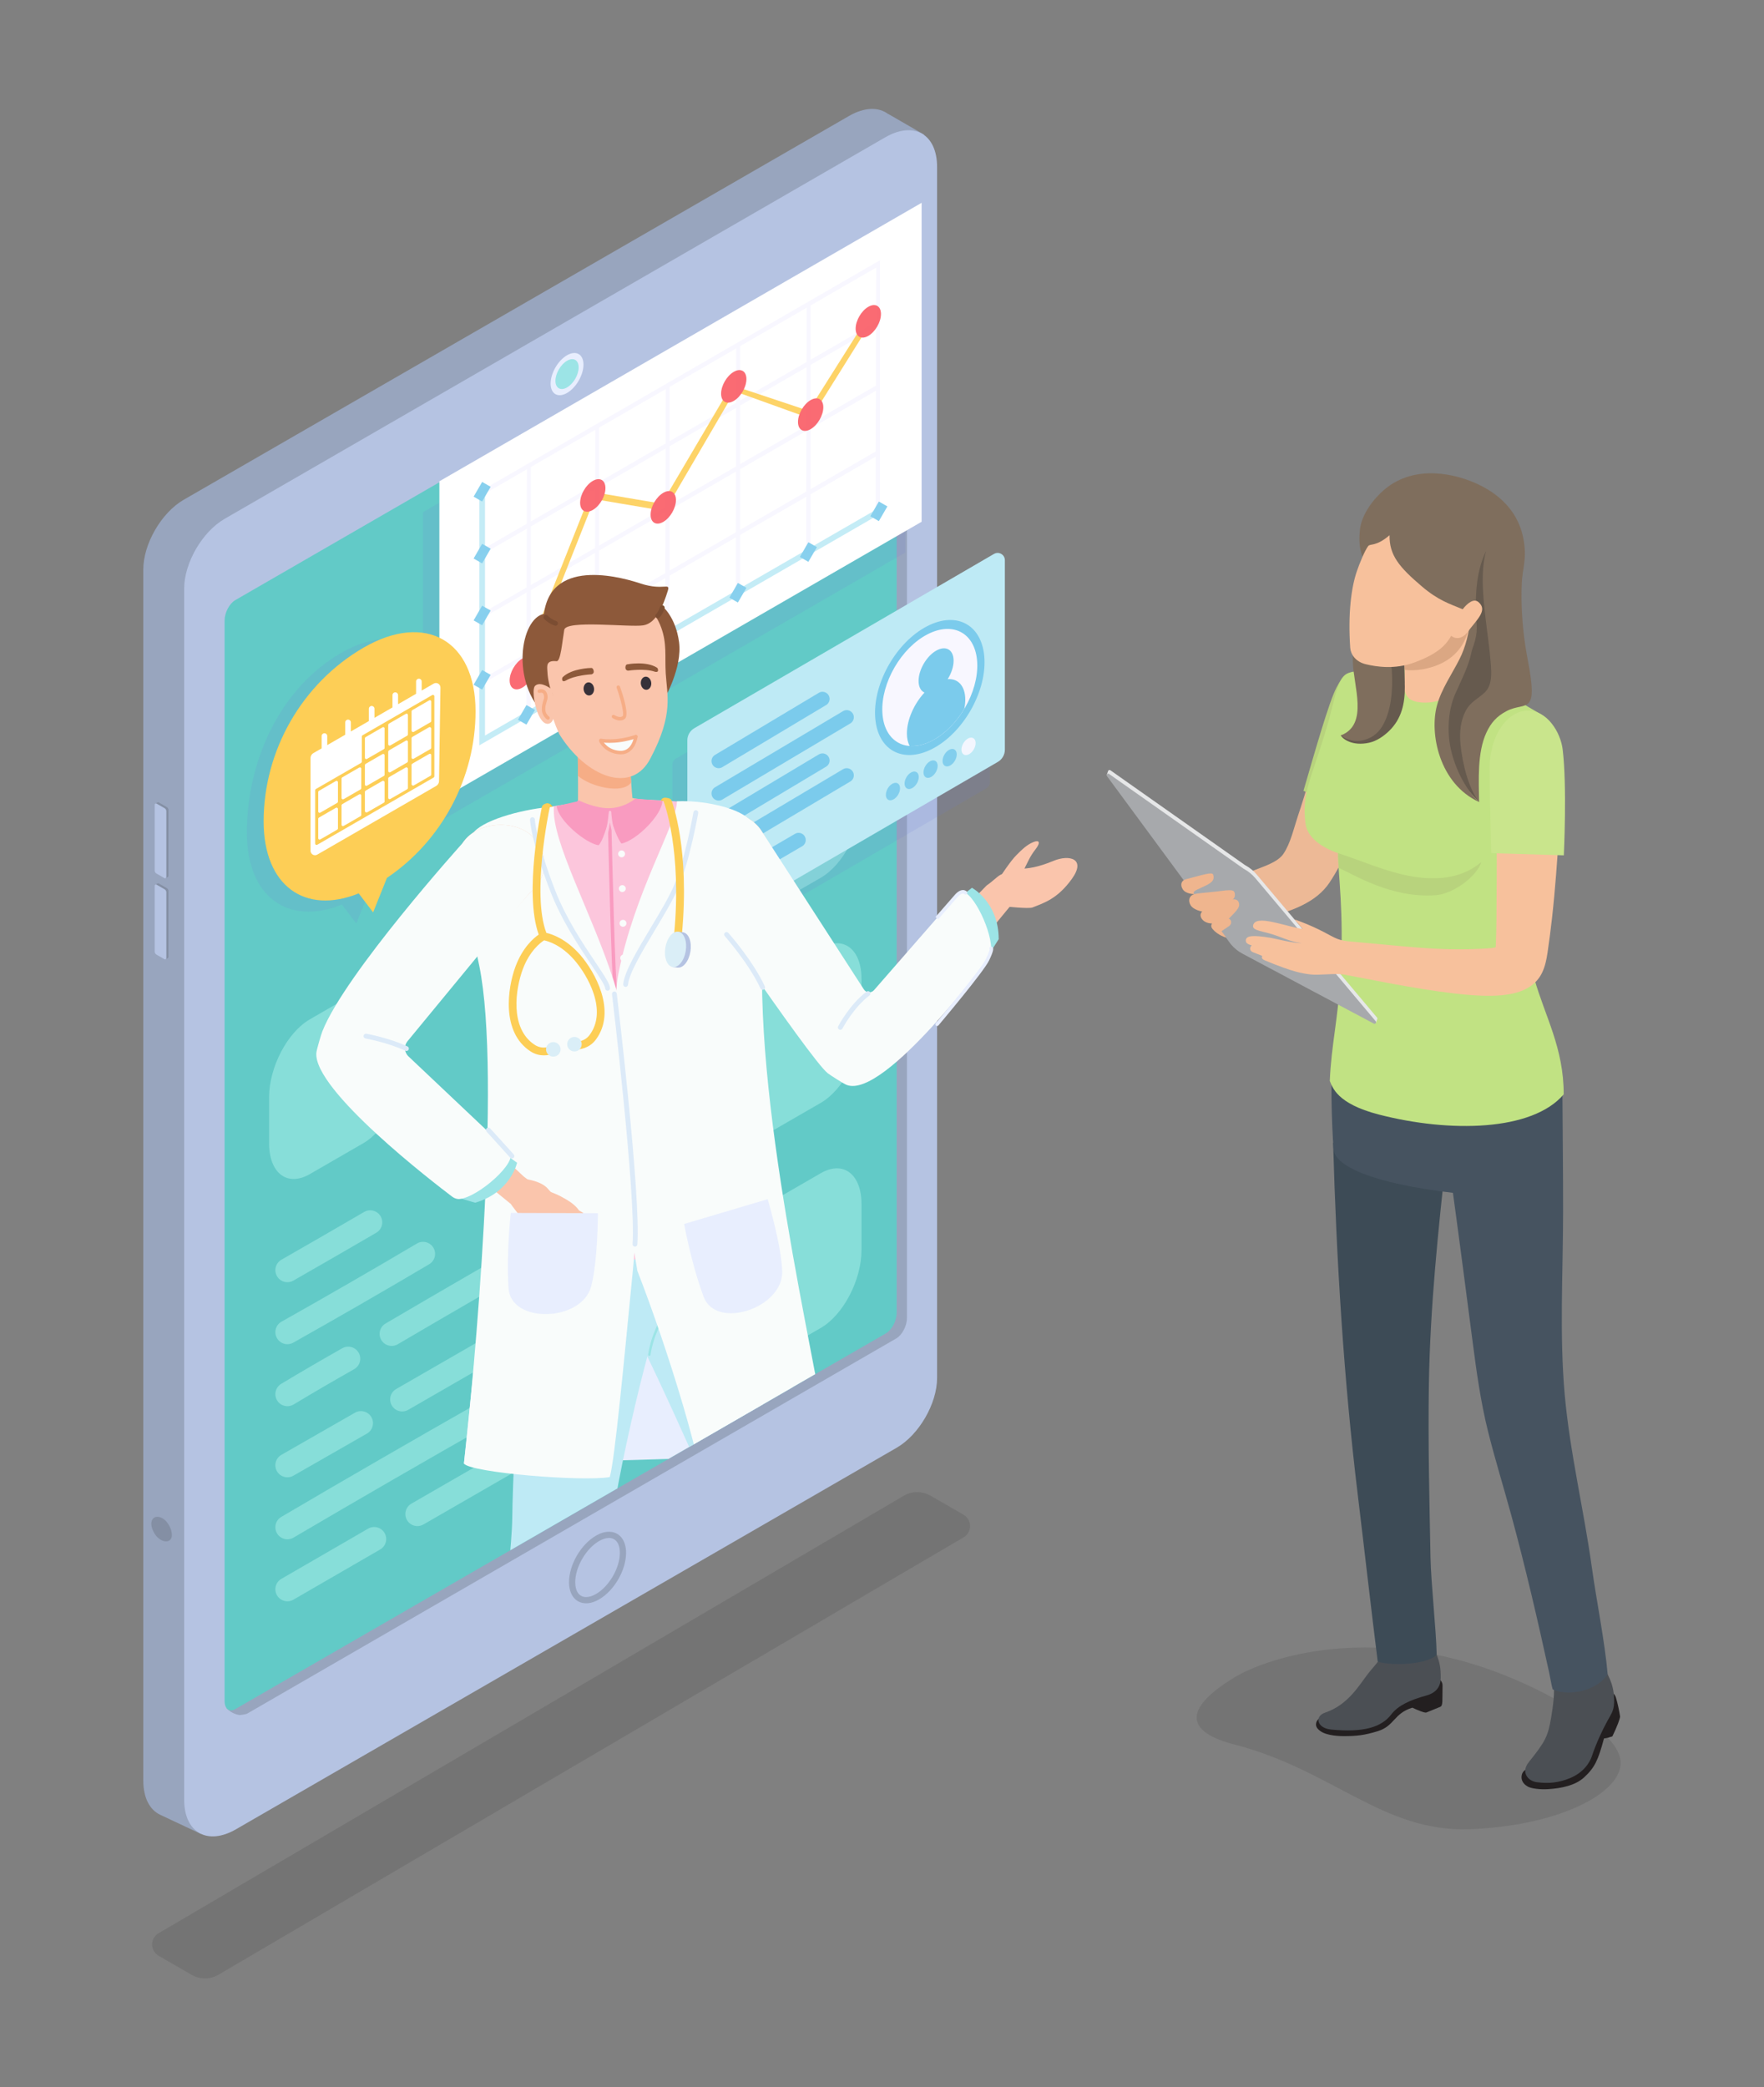 <svg xmlns="http://www.w3.org/2000/svg" xmlns:xlink="http://www.w3.org/1999/xlink" xml:space="preserve" enable-background="new 0 0 619.836 733.263" viewBox="0 0 619.836 733.263" id="online-doctor-consultation">
  <rect x="0" y="0" width="619.836" height="733.263" fill="#808080" stroke="none"/>
  <g>
    <g>
      <g>
        <g>
          <g>
            <g>
              <path fill="#98a5be" d="M312.149,40.05l-0.042,0.023c-3.341-2.533-8.293-2.505-13.822,0.688L64.558,175.557
							c-7.844,4.528-14.205,15.498-14.205,24.501V625.5c0,6.136,2.303,10.324,5.97,12.032l14.303,6.719l-0.02-9.533l230.102-132.85
							c7.844-4.529,14.204-15.499,14.204-24.5l1.591-425.18l8.271-4.85L312.149,40.05z"></path>
              <g>
                <path fill="#b5c3e2" d="M311.049,48.247L78.918,182.269c-7.845,4.529-14.205,15.497-14.205,24.501v425.444
								c0,11.548,8.159,16.2,18.223,10.389l232.133-134.021c7.843-4.53,14.203-15.498,14.203-24.5V58.638
								C329.272,47.089,321.114,42.437,311.049,48.247z"></path>
              </g>
            </g>
            <path fill="#98a5be" d="M313.034,78.463c-0.926,0-3.266,1.548-4.178,2.074L84.328,210.345c-2.871,1.658-3.901,6.853-3.901,10.549
						c0,0-1.332,376.509-0.911,377.357l0.078,1.771c0,0,1.388,1.871,4.461,2.458c0.006,0.001,2.084-0.089,2.918-0.571
						l227.951-131.724c2.076-1.199,3.76-4.415,3.76-7.182V84.891C318.685,82.712,314.756,78.463,313.034,78.463z"></path>
            <g>
              <path fill="#98a5be" d="M205.959,563.22c-3.654,0-6.015-2.909-6.015-7.411c0-6.1,4.164-13.282,9.478-16.349
							c1.578-0.911,3.11-1.374,4.554-1.374c3.653,0,6.014,2.909,6.014,7.411c0,6.099-4.163,13.281-9.477,16.35
							C208.935,562.757,207.403,563.22,205.959,563.22z M213.976,540.27c-1.041,0-2.239,0.373-3.463,1.081
							c-4.624,2.669-8.386,9.155-8.386,14.458c0,3.273,1.432,5.227,3.831,5.227c1.041,0,2.239-0.373,3.463-1.08
							c4.624-2.67,8.385-9.156,8.385-14.459C217.807,542.224,216.375,540.27,213.976,540.27z"></path>
            </g>
            <g>
              <path fill="#e8eefe" d="M205.02,128.085c0,3.659-2.584,8.115-5.772,9.956c-3.189,1.841-5.772,0.367-5.772-3.291
							c0-3.658,2.583-8.115,5.772-9.955C202.436,122.955,205.02,124.428,205.02,128.085z"></path>
              <path fill="#9ce4e6" d="M203.33,129.062c0,2.588-1.828,5.739-4.081,7.04c-2.254,1.302-4.081,0.261-4.081-2.327
							c0-2.586,1.827-5.738,4.081-7.04C201.502,125.434,203.33,126.475,203.33,129.062z"></path>
            </g>
            <path fill="#62cac7" d="M311.309,78.819L82.676,210.82c-2.075,1.198-3.759,4.414-3.759,7.181v220.105v159.44
						c0,2.767,1.684,4.039,3.759,2.841l228.633-132.001c2.076-1.199,3.76-4.415,3.76-7.182V81.661
						C315.069,78.893,313.385,77.619,311.309,78.819z"></path>
          </g>
          <path fill="#848fa4" d="M58.603,534.666l-0.045-0.055c-2.264-2.599-5.224-2.264-5.377,0.459c-0.083,1.466,0.682,3.221,1.792,4.596
					l0.046,0.056c2.386,2.559,5.374,2.216,5.377-0.459C60.398,537.794,59.712,536.042,58.603,534.666z"></path>
          <g>
            <g>
              <path fill="#848fa4" d="M58.604,283.504l-2.831-1.635c-0.16-0.092-0.334-0.066-0.467,0.026l-0.632,0.365l0.234,23.217
							c0,0.43,0.229,0.828,0.602,1.043l2.831,1.633c0.073,0.043-0.206,0.354-0.131,0.353l0.774-0.442
							c0-0.001,0.002-0.002,0.002-0.002L59,308.056v-0.004c0.12-0.075,0.206-0.205,0.206-0.367v-23.138
							C59.206,284.117,58.976,283.719,58.604,283.504z"></path>
              <path fill="#b5c3e2" d="M57.797,308.492l-2.831-1.633c-0.373-0.216-0.602-0.613-0.602-1.044v-23.137
							c0-0.339,0.365-0.549,0.658-0.381l2.83,1.633c0.373,0.216,0.603,0.614,0.603,1.044v23.137
							C58.455,308.451,58.09,308.661,57.797,308.492z"></path>
            </g>
            <g>
              <path fill="#848fa4" d="M58.604,311.981l-2.831-1.633c-0.16-0.094-0.334-0.066-0.467,0.026l-0.632,0.364l0.234,23.217
							c0,0.43,0.229,0.828,0.602,1.043l2.831,1.634c0.073,0.042-0.206,0.353-0.131,0.352l0.774-0.442
							c0-0.001,0.002-0.002,0.004-0.003L59,336.534v-0.003c0.12-0.076,0.206-0.205,0.206-0.368v-23.138
							C59.206,312.594,58.976,312.197,58.604,311.981z"></path>
              <path fill="#b5c3e2" d="M57.797,336.969l-2.831-1.633c-0.373-0.216-0.602-0.613-0.602-1.043v-23.138
							c0-0.338,0.365-0.549,0.658-0.38l2.83,1.633c0.373,0.215,0.603,0.614,0.603,1.044v23.138
							C58.455,336.928,58.09,337.14,57.797,336.969z"></path>
            </g>
          </g>
        </g>
        <path d="M67.339,693.742l-11.557-6.673c-3.089-1.783-3.109-6.207-0.036-7.961l261.938-153.725
				c2.867-1.639,6.409-1.622,9.293,0.042l11.557,6.672c3.088,1.783,3.111,6.208,0.036,7.963L76.633,693.784
				C73.764,695.422,70.221,695.406,67.339,693.742z" opacity=".09"></path>
        <g>
          <path fill="#87ded9" d="m288.387 466.508-18.722 10.81c-7.913 4.568-14.327-.281-14.327-10.831v-16.158c0-10.55 6.414-22.806 14.327-27.374l18.722-10.809c7.913-4.569 14.327.28 14.327 10.83v16.159C302.714 449.684 296.299 461.94 288.387 466.508zM288.387 387.433l-18.722 10.81c-7.913 4.568-14.327-.281-14.327-10.831v-16.158c0-10.55 6.414-22.806 14.327-27.374l18.722-10.809c7.913-4.569 14.327.28 14.327 10.83v16.159C302.714 370.609 296.299 382.865 288.387 387.433zM288.387 308.357l-18.722 10.81c-7.913 4.568-14.327-.281-14.327-10.831v-16.158c0-10.55 6.414-22.806 14.327-27.374l18.722-10.809c7.913-4.569 14.327.28 14.327 10.83v16.159C302.714 291.534 296.299 303.789 288.387 308.357zM127.604 401.633l-18.722 10.809c-7.913 4.568-14.326-.281-14.326-10.83v-16.158c0-10.55 6.413-22.806 14.326-27.374l18.722-10.81c7.913-4.568 14.327.281 14.327 10.831v16.16C141.931 384.809 135.517 397.065 127.604 401.633z"></path>
        </g>
        <g>
          <g>
            <g>
              <path fill="#87ded9" d="M100.988,540.74c-1.45,0-2.861-0.745-3.647-2.086c-1.183-2.012-0.511-4.602,1.502-5.784
							c23.056-13.55,46.1-26.864,70.45-40.7c2.032-1.156,4.61-0.441,5.762,1.586c1.154,2.03,0.444,4.61-1.586,5.762
							c-24.314,13.816-47.324,27.109-70.344,40.638C102.452,540.552,101.715,540.74,100.988,540.74z"></path>
            </g>
            <g>
              <path fill="#87ded9" d="M185.546,491.898c-1.445,0-2.853-0.742-3.642-2.076c-1.188-2.009-0.522-4.601,1.487-5.788
							c15.851-9.371,31.918-18.641,47.756-27.549c2.035-1.147,4.612-0.424,5.754,1.61c1.145,2.035,0.424,4.612-1.61,5.755
							c-15.786,8.88-31.8,18.119-47.599,27.459C187.017,491.709,186.277,491.898,185.546,491.898z"></path>
            </g>
            <g>
              <path fill="#87ded9" d="M100.988,562.52c-1.459,0-2.878-0.755-3.661-2.109c-1.17-2.02-0.481-4.605,1.539-5.774
							c10.166-5.888,20.331-11.77,30.497-17.644c2.024-1.17,4.606-0.474,5.773,1.544c1.168,2.021,0.477,4.605-1.544,5.773
							c-10.163,5.874-20.327,11.754-30.49,17.64C102.435,562.336,101.707,562.52,100.988,562.52z"></path>
            </g>
            <g>
              <path fill="#87ded9" d="M146.669,536.104c-1.46,0-2.882-0.757-3.664-2.113c-1.167-2.022-0.474-4.606,1.546-5.773
							c14.736-8.508,29.47-17.002,44.205-25.483c2.023-1.164,4.606-0.468,5.771,1.555c1.164,2.022,0.468,4.606-1.555,5.771
							c-14.731,8.479-29.463,16.971-44.195,25.477C148.112,535.921,147.386,536.104,146.669,536.104z"></path>
            </g>
            <g>
              <path fill="#87ded9" d="M204.117,502.974c-1.455,0-2.871-0.752-3.657-2.099c-1.174-2.017-0.492-4.604,1.525-5.779
							c9.602-5.594,19.404-11.251,29.135-16.817c2.025-1.161,4.607-0.456,5.766,1.571c1.159,2.025,0.456,4.607-1.571,5.766
							c-9.71,5.554-19.494,11.201-29.076,16.784C205.571,502.789,204.839,502.974,204.117,502.974z"></path>
            </g>
            <g>
              <path fill="#87ded9" d="M100.988,518.96c-1.468,0-2.895-0.766-3.675-2.132c-1.157-2.027-0.451-4.608,1.576-5.765
							c8.614-4.915,17.228-9.846,25.841-14.794c2.027-1.162,4.608-0.461,5.77,1.561c1.162,2.024,0.463,4.607-1.561,5.77
							c-8.62,4.95-17.241,9.885-25.861,14.805C102.418,518.781,101.698,518.96,100.988,518.96z"></path>
            </g>
            <g>
              <path fill="#87ded9" d="M141.322,495.833c-1.464,0-2.887-0.762-3.668-2.122c-1.163-2.023-0.465-4.606,1.56-5.768
							c16.129-9.265,35.304-20.315,55.228-32.025c2.016-1.183,4.603-0.511,5.785,1.501c1.183,2.013,0.511,4.603-1.501,5.785
							c-19.957,11.73-39.155,22.792-55.302,32.066C142.76,495.653,142.036,495.833,141.322,495.833z"></path>
            </g>
            <g>
              <path fill="#87ded9" d="M211.844,455.074c-1.475,0-2.907-0.773-3.684-2.147c-1.148-2.033-0.432-4.611,1.6-5.759
							c7.138-4.032,14.298-8.205,21.281-12.402c2.001-1.203,4.598-0.554,5.799,1.445c1.202,2.001,0.555,4.598-1.445,5.799
							c-7.049,4.236-14.274,8.448-21.477,12.517C213.261,454.898,212.547,455.074,211.844,455.074z"></path>
            </g>
          </g>
          <g>
            <g>
              <path fill="#87ded9" d="M100.988,472.203c-1.478,0-2.911-0.775-3.687-2.154c-1.145-2.034-0.424-4.612,1.61-5.755
							c15.786-8.881,31.8-18.12,47.599-27.459c2.011-1.189,4.602-0.521,5.788,1.487c1.188,2.01,0.522,4.601-1.487,5.788
							c-15.851,9.371-31.918,18.64-47.755,27.549C102.401,472.028,101.689,472.203,100.988,472.203z"></path>
            </g>
            <g>
              <path fill="#87ded9" d="M202.729,391.72c-1.461,0-2.88-0.757-3.663-2.112c-1.168-2.021-0.477-4.605,1.544-5.773
							c10.163-5.874,20.327-11.754,30.49-17.64c2.018-1.17,4.606-0.482,5.774,1.539c1.17,2.02,0.481,4.605-1.539,5.774
							c-10.166,5.888-20.331,11.77-30.497,17.645C204.173,391.538,203.446,391.72,202.729,391.72z"></path>
            </g>
            <g>
              <path fill="#87ded9" d="M100.988,450.424c-1.467,0-2.893-0.764-3.673-2.128c-1.159-2.026-0.456-4.609,1.57-5.768
							c9.771-5.589,19.554-11.236,29.077-16.784c2.016-1.176,4.604-0.492,5.78,1.524c1.174,2.018,0.492,4.604-1.525,5.78
							c-9.543,5.558-19.345,11.217-29.134,16.817C102.42,450.244,101.699,450.424,100.988,450.424z"></path>
            </g>
            <g>
              <path fill="#87ded9" d="M207.372,432.436c-1.465,0-2.888-0.762-3.67-2.122c-1.162-2.024-0.463-4.607,1.561-5.77
							c8.62-4.949,17.24-9.884,25.861-14.805c2.026-1.156,4.607-0.453,5.765,1.576c1.157,2.026,0.451,4.607-1.576,5.765
							c-8.614,4.917-17.228,9.848-25.841,14.794C208.808,432.255,208.085,432.436,207.372,432.436z"></path>
            </g>
            <g>
              <path fill="#87ded9" d="M137.623,472.81c-1.449,0-2.861-0.745-3.648-2.085c-1.183-2.013-0.511-4.603,1.501-5.785
							c19.902-11.697,39.124-22.775,55.301-32.068c2.025-1.166,4.607-0.464,5.77,1.559c1.163,2.024,0.464,4.607-1.559,5.77
							c-16.161,9.283-35.359,20.348-55.229,32.026C139.087,472.622,138.351,472.81,137.623,472.81z"></path>
            </g>
            <g>
              <path fill="#87ded9" d="M100.988,493.983c-1.435,0-2.834-0.731-3.627-2.049c-1.202-2.001-0.555-4.597,1.445-5.799
							c7.049-4.236,14.274-8.447,21.477-12.516c2.035-1.149,4.611-0.431,5.759,1.6c1.148,2.033,0.432,4.611-1.6,5.759
							c-7.138,4.032-14.298,8.205-21.281,12.402C102.479,493.788,101.729,493.983,100.988,493.983z"></path>
            </g>
          </g>
        </g>
        <g>
          <polygon fill="#7079d4" points="148.658 179.893 148.658 291.941 318.116 194.104 318.116 82.056" opacity=".14"></polygon>
          <g>
            <polygon fill="#fff" points="323.844 183.289 154.384 281.126 154.384 169.078 323.844 71.241"></polygon>
          </g>
          <path fill="#f8f7ff" d="M307.87,92.198L307.87,92.198l-139.449,80.573v1.741l16.748-9.669l-0.041,19.138l-16.707,9.653v1.741
					l16.702-9.643l-0.045,20.628l-16.657,9.625v1.741l16.654-9.615l-0.046,21.373l-16.608,9.596v1.742l16.603-9.587l-0.043,19.813
					l1.521-0.878v-19.788l22.528-13.007l-0.044,20.03l1.521-0.878v-20.004l23.29-13.446l-0.044,20.511l1.521-0.878v-20.485
					l23.288-13.445l-0.043,19.569l1.521-0.878v-19.544l23.289-13.446l-0.044,20.284l1.522-0.878v-20.26l22.921-13.233l-0.046,21.916
					l1.521-0.878v-21.89v-1.803v-21.292v-1.803v-20.549v-1.803v-19.06v-1.803L307.87,92.198z M233.899,155.802l-23.391,13.515
					v-19.103l23.432-13.528L233.899,155.802z M235.275,135.915l23.432-13.528l-0.042,19.106l-23.39,13.515V135.915z
					 M233.895,157.574l-0.045,20.606l-23.343,13.487v-20.592L233.895,157.574z M235.275,156.777l23.387-13.502l-0.045,20.596
					l-23.342,13.487V156.777z M260.04,142.479l23.387-13.502l-0.044,20.585l-23.343,13.487V142.479z M260.04,140.697v-19.082
					l23.432-13.528l-0.042,19.095L260.04,140.697z M186.503,164.073l22.672-13.089l-0.042,19.127l-22.63,13.076V164.073z
					 M186.503,184.936l22.627-13.064l-0.045,20.618l-22.582,13.048V184.936z M186.503,228.633v-21.345l22.579-13.035l-0.046,21.362
					L186.503,228.633z M210.508,214.762v-21.335l23.339-13.475l-0.045,21.351L210.508,214.762z M235.275,200.453v-21.324
					l23.337-13.474l-0.046,21.341L235.275,200.453z M260.04,186.143V164.83l23.338-13.474l-0.046,21.329L260.04,186.143z
					 M307.732,158.588l-22.924,13.246v-21.302l22.97-13.262L307.732,158.588z M307.78,135.465l-22.973,13.274V128.18l23.016-13.289
					L307.78,135.465z M307.827,113.087l-23.02,13.301v-19.07l23.06-13.313L307.827,113.087z"></path>
          <g opacity=".9">
            <g>
              <g>
                <polygon fill="#fdce56" points="184.455 236.822 182.604 236.087 207.737 172.751 232.525 176.945 257.071 135.281 284.121 144.297 304.385 112.195 305.827 113.569 284.869 147.076 258.17 137.473 233.598 179.514 208.855 175.338"></polygon>
              </g>
              <g>
                <path fill="#f95b64" d="M262.278,133.162c0,2.82-1.992,6.256-4.45,7.675c-2.458,1.419-4.45,0.283-4.45-2.537
								c0-2.82,1.992-6.256,4.45-7.675C260.286,129.206,262.278,130.342,262.278,133.162z"></path>
              </g>
              <g>
                <path fill="#f95b64" d="M289.298,143.083c0,2.82-1.992,6.256-4.45,7.675c-2.457,1.419-4.449,0.283-4.449-2.537
								c0-2.82,1.992-6.256,4.449-7.675C287.306,139.128,289.298,140.264,289.298,143.083z"></path>
              </g>
              <g>
                <path fill="#f95b64" d="M309.556,110.313c0,2.82-1.992,6.256-4.45,7.675c-2.458,1.419-4.45,0.283-4.45-2.537
								c0-2.82,1.992-6.256,4.45-7.675C307.564,106.358,309.556,107.493,309.556,110.313z"></path>
              </g>
              <g>
                <path fill="#f95b64" d="M187.98,233.885c0,2.82-1.992,6.257-4.45,7.676c-2.458,1.419-4.45,0.283-4.45-2.537
								c0-2.82,1.992-6.256,4.45-7.676C185.987,229.929,187.98,231.065,187.98,233.885z"></path>
              </g>
              <g>
                <path fill="#f95b64" d="M212.745,171.475c0,2.82-1.992,6.256-4.45,7.675c-2.457,1.419-4.449,0.283-4.449-2.537
								c0-2.82,1.992-6.256,4.449-7.675C210.753,167.52,212.745,168.656,212.745,171.475z"></path>
              </g>
              <g>
                <path fill="#f95b64" d="M237.512,175.66c0,2.82-1.993,6.256-4.45,7.675c-2.458,1.419-4.45,0.283-4.45-2.537
								c0-2.82,1.992-6.257,4.45-7.675C235.519,171.704,237.512,172.84,237.512,175.66z"></path>
              </g>
            </g>
            <g>
              <g>
                <polygon fill="#beeaf5" points="168.421 261.831 168.421 172.486 170.413 172.486 170.413 258.38 308.314 178.762 309.31 180.488"></polygon>
              </g>
              <g>
                <polygon fill="#7bcbec" points="169.416 197.916 166.418 196.206 169.416 191.036 172.413 192.745"></polygon>
              </g>
              <g>
                <polygon fill="#7bcbec" points="169.416 219.65 166.418 217.941 169.416 212.77 172.413 214.479"></polygon>
              </g>
              <g>
                <polygon fill="#7bcbec" points="169.417 242.245 166.419 240.535 169.417 235.365 172.414 237.074"></polygon>
              </g>
              <g>
                <polygon fill="#7bcbec" points="184.981 254.559 181.984 252.85 184.981 247.679 187.98 249.388"></polygon>
              </g>
              <g>
                <polygon fill="#7bcbec" points="209.748 240.26 206.75 238.551 209.748 233.38 212.745 235.089"></polygon>
              </g>
              <g>
                <polygon fill="#7bcbec" points="234.514 225.961 231.516 224.252 234.514 219.081 237.512 220.791"></polygon>
              </g>
              <g>
                <polygon fill="#7bcbec" points="259.28 211.663 256.283 209.953 259.28 204.783 262.278 206.492"></polygon>
              </g>
              <g>
                <polygon fill="#7bcbec" points="284.047 197.364 281.048 195.655 284.047 190.484 287.044 192.193"></polygon>
              </g>
              <g>
                <polygon fill="#7bcbec" points="308.812 183.065 305.814 181.356 308.812 176.185 311.811 177.895"></polygon>
              </g>
              <g>
                <polygon fill="#7bcbec" points="169.416 176.181 166.418 174.473 169.416 169.302 172.413 171.011"></polygon>
              </g>
            </g>
          </g>
        </g>
        <g>
          <g>
            <path fill="#7079d4" d="M119.878,229.36c21.696-12.526,41.329-0.454,41.329,24.443c0,23.304-11.827,45.501-31.132,58.52h0.003
						l-0.019,0.024l-4.84,12.087l-5.076-6.666c-18.903,7.654-33.398-2.69-33.398-25.29
						C86.745,267.581,98.182,241.886,119.878,229.36z" opacity=".14"></path>
            <path fill="#fdce56" d="M127.817,227.476c21.695-12.526,39.284-2.499,39.284,22.397c0,23.304-11.827,45.501-31.133,58.52h0.003
						l-0.019,0.024l-4.84,12.087l-5.077-6.666c-18.903,7.654-33.398-2.691-33.398-25.29
						C92.638,263.652,106.121,240.002,127.817,227.476z"></path>
          </g>
          <g>
            <path fill="#fff" d="m134.324 274.367-5.835 3.37c-.168.098-.272.277-.272.471v6.684c0 .419.453.681.816.471l5.835-3.37c.169-.097.272-.277.272-.471v-6.685C135.141 274.419 134.687 274.158 134.324 274.367zM134.428 264.901l-5.94 3.429c-.168.097-.272.277-.272.471v6.805c0 .366.395.594.711.411l5.94-3.431c.169-.097.272-.277.272-.471v-6.805C135.141 264.947 134.745 264.719 134.428 264.901zM126.233 269.632l-5.942 3.431c-.169.097-.273.276-.273.471v6.805c0 .365.395.594.712.411l5.942-3.43c.169-.097.273-.277.273-.471v-6.806C126.946 269.678 126.549 269.449 126.233 269.632zM118.035 283.772l-5.941 3.431c-.169.097-.273.277-.273.471v6.806c0 .365.395.594.712.411l5.942-3.431c.168-.097.272-.277.272-.472v-6.804C118.747 283.818 118.352 283.59 118.035 283.772zM134.428 255.493l-5.94 3.43c-.168.097-.272.277-.272.471v6.806c0 .365.395.593.711.411l5.94-3.43c.169-.097.272-.276.272-.471v-6.806C135.141 255.539 134.745 255.31 134.428 255.493zM126.233 279.039l-5.942 3.431c-.169.097-.273.276-.273.47v6.805c0 .365.395.593.712.411l5.942-3.431c.169-.098.273-.277.273-.471v-6.805C126.946 279.085 126.549 278.856 126.233 279.039zM118.035 274.365l-5.942 3.431c-.168.097-.272.277-.272.471v6.806c0 .365.395.593.712.41l5.942-3.43c.169-.098.272-.277.272-.471v-6.806C118.747 274.411 118.352 274.183 118.035 274.365z"></path>
            <path fill="#fff" d="M152.392,240.149l-4.218,2.436v-3.18c0-0.545-0.442-0.987-0.988-0.987c-0.544,0-0.986,0.442-0.986,0.987
						v4.32l-6.322,3.65v-3.181c0-0.545-0.443-0.987-0.988-0.987c-0.546,0-0.987,0.442-0.987,0.987v4.321l-6.321,3.649v-3.181
						c0-0.545-0.441-0.987-0.987-0.987c-0.546,0-0.987,0.442-0.987,0.987v4.32l-6.322,3.65v-3.18c0-0.546-0.442-0.988-0.988-0.988
						c-0.545,0-0.986,0.442-0.986,0.988v4.32l-6.322,3.65v-3.18c0-0.546-0.441-0.988-0.987-0.988c-0.545,0-0.986,0.442-0.986,0.988
						v4.32l-2.909,1.679c-0.618,0.357-0.998,1.016-0.998,1.728v32.551c0,1.219,1.32,1.982,2.375,1.371l41.784-24.123
						c0.61-0.352,0.99-1.001,0.998-1.706l0.503-32.845C154.781,240.313,153.455,239.536,152.392,240.149z M152.627,253.139v1.046
						v18.481c0,0.204-0.109,0.394-0.286,0.496l-40.861,23.591c-0.333,0.193-0.75-0.048-0.75-0.433v-18.663
						c0-0.204,0.11-0.394,0.287-0.496l15.823-9.136c0.178-0.102,0.287-0.291,0.287-0.496v-8.745c0-0.205,0.109-0.394,0.286-0.496
						l17.015-9.824l7.449-4.301c0.334-0.192,0.75,0.048,0.75,0.433V253.139z"></path>
            <path fill="#fff" d="m150.72 255.496-3.731 2.154-2.106 1.217c-.168.097-.272.277-.272.471v6.805c0 .365.396.594.712.411l5.941-3.43c.169-.097.272-.277.272-.471v-6.684C151.536 255.549 151.083 255.286 150.72 255.496zM142.523 269.636l-3.426 1.977-2.413 1.393c-.169.097-.272.276-.272.471v6.806c0 .366.395.594.711.411l5.943-3.431c.168-.098.272-.277.272-.471v-6.684C143.339 269.689 142.886 269.426 142.523 269.636zM150.825 246.025l-5.942 3.431c-.168.097-.272.276-.272.471v6.686c0 .418.454.68.817.471l5.837-3.371c.169-.097.272-.276.272-.471v-6.805C151.536 246.071 151.141 245.843 150.825 246.025zM150.825 264.84l-5.942 3.43c-.168.097-.272.277-.272.472v6.684c0 .42.454.681.817.472l5.837-3.371c.169-.096.272-.276.272-.471v-6.804C151.536 264.886 151.141 264.657 150.825 264.84zM142.628 250.76l-5.943 3.431c-.169.097-.272.277-.272.471v6.806c0 .365.394.593.711.411l3.446-1.99 2.497-1.441c.168-.097.272-.277.272-.471v-6.807C143.339 250.805 142.944 250.577 142.628 250.76zM142.628 260.167l-5.942 3.431c-.169.097-.272.277-.272.471v6.804c0 .365.395.594.711.411l5.943-3.43c.168-.097.272-.277.272-.471v-6.806C143.339 260.212 142.944 259.984 142.628 260.167z"></path>
          </g>
        </g>
        <g>
          <path fill="#7079d4" d="M344.015,204.568l-106.488,61.908c-0.789,0.453-1.276,1.293-1.276,2.203v67.982
					c0,1.953,2.111,3.175,3.805,2.202l106.487-61.907c0.79-0.452,1.277-1.293,1.277-2.203v-67.982
					C347.82,204.819,345.708,203.596,344.015,204.568z" opacity=".14"></path>
          <g>
            <path fill="#beeaf5" d="M350.595,267.666l-105.271,61.21c-1.694,0.972-3.805-0.25-3.805-2.203v-66.578
						c0-1.777,0.951-3.42,2.494-4.305l105.271-61.211c1.693-0.972,3.805,0.251,3.805,2.204v66.578
						C353.09,265.139,352.137,266.781,350.595,267.666z"></path>
            <g>
              <path fill="#7bcbec" d="M250.016 288.993 250.016 288.993c0 1.945 2.12 3.147 3.79 2.149l36.483-21.823c.756-.452 1.219-1.268 1.219-2.149l0 0c0-1.945-2.12-3.147-3.788-2.15l-36.484 21.824C250.478 287.297 250.016 288.113 250.016 288.993zM250.016 267.35 250.016 267.35c0 1.945 2.12 3.147 3.79 2.148l36.483-21.823c.756-.452 1.219-1.268 1.219-2.148l0 0c0-1.945-2.12-3.147-3.788-2.148l-36.484 21.823C250.478 265.654 250.016 266.47 250.016 267.35zM250.016 299.119v.01c0 1.941 2.114 3.145 3.783 2.152l44.994-26.755c.759-.451 1.225-1.268 1.225-2.152v-.009c0-1.942-2.116-3.145-3.784-2.152l-44.993 26.754C250.481 297.419 250.016 298.237 250.016 299.119zM250.016 278.72v.009c0 1.943 2.114 3.145 3.783 2.153l44.994-26.755c.759-.451 1.225-1.268 1.225-2.152v-.009c0-1.943-2.116-3.145-3.784-2.152l-44.993 26.754C250.481 277.019 250.016 277.837 250.016 278.72zM266.914 301.61v.037c0 1.933 2.096 3.137 3.764 2.163l11.198-6.532c.769-.448 1.242-1.271 1.242-2.163v-.037c0-1.933-2.096-3.136-3.765-2.163l-11.198 6.532C267.386 299.897 266.914 300.72 266.914 301.61z"></path>
            </g>
            <g>
              <path fill="#7bcbec" d="M345.921,231.538c0.538,11.88-7.628,25.976-18.238,31.485c-10.61,5.509-19.648,0.345-20.186-11.536
							c-0.537-11.88,7.629-25.978,18.239-31.485C336.346,214.492,345.384,219.658,345.921,231.538z"></path>
              <g>
                <path fill="#f8f7ff" d="M343.379,232.858c0.466,10.309-6.618,22.54-15.825,27.319c-9.207,4.78-17.048,0.298-17.515-10.009
								c-0.467-10.309,6.619-22.54,15.825-27.319C335.071,218.068,342.913,222.549,343.379,232.858z"></path>
                <path fill="#7bcbec" d="M327.555,260.177c4.472-2.321,8.433-6.407,11.282-11.17c0.219-1.083,0.344-2.155,0.344-3.191
								c0-4.839-2.54-7.523-6.178-7.237c1.272-2.026,2.075-4.378,2.075-6.483c0-3.9-2.754-5.473-6.155-3.509
								c-3.399,1.961-6.155,6.717-6.155,10.616c0,2.104,0.802,3.531,2.078,4.087c-3.638,3.912-6.181,9.533-6.181,14.371
								c0,1.771,0.351,3.239,0.962,4.392C322.025,262.234,324.724,261.647,327.555,260.177z"></path>
              </g>
            </g>
            <g opacity=".9">
              <path fill="#7bcbec" d="M329.476,268.893c0.07,1.539-0.987,3.365-2.362,4.078c-1.375,0.714-2.546,0.045-2.615-1.494
							c-0.07-1.54,0.988-3.366,2.363-4.079C328.236,266.684,329.407,267.353,329.476,268.893z"></path>
              <path fill="#f8f7ff" d="M342.82,260.894c0.069,1.539-0.988,3.366-2.363,4.079c-1.375,0.713-2.545,0.044-2.615-1.495
							c-0.069-1.539,0.989-3.365,2.363-4.079C341.58,258.686,342.75,259.355,342.82,260.894z"></path>
              <path fill="#7bcbec" d="M322.832 272.809c.07 1.539-.987 3.365-2.362 4.079-1.375.713-2.546.044-2.615-1.495-.069-1.539.988-3.366 2.362-4.079C321.592 270.602 322.763 271.271 322.832 272.809zM316.253 276.776c.069 1.539-.988 3.366-2.363 4.079-1.374.713-2.545.044-2.614-1.495-.07-1.539.987-3.365 2.362-4.079C315.013 274.568 316.184 275.237 316.253 276.776zM336.178 264.871c.07 1.539-.988 3.366-2.362 4.079-1.375.713-2.546.044-2.615-1.495-.069-1.539.988-3.365 2.362-4.079C334.938 262.664 336.109 263.333 336.178 264.871z"></path>
            </g>
          </g>
        </g>
        <g>
          <g>
            <defs>
              <path id="a" d="M311.309,78.819L82.676,210.82c-2.075,1.198-3.759,4.414-3.759,7.181l-25.742,19.283l25.742,360.262
							c0,2.767,1.684,4.039,3.759,2.842l228.633-132.002c2.076-1.199,3.76-4.415,3.76-7.182v-51.458l97.781-140.115l-26.801-76.983
							l-4.578-146.904C381.471,42.976,313.385,77.619,311.309,78.819z"></path>
            </defs>
            <clipPath id="b">
              <use xlink:href="#a" overflow="visible"></use>
            </clipPath>
            <g clip-path="url(#b)">
              <g>
                <g>
                  <path fill="#fac5ac" d="M244.817,287.541c6.766-4.482,18.139-2.633,22.622,4.133l37.945,61.786l41.316-42.413
									c4.355-2.979,5.756-6.301,7.894-1.763c2.165,4.599,4.819,1.774,1.169,8.072l-40.169,48.688
									c-3.74,4.303-13.876,13.295-17.938,8.154l-53.776-65.024c-2.58-0.397-2.902-0.828-3.193-1.266
									C236.203,301.144,238.052,292.026,244.817,287.541z"></path>
                </g>
                <g>
                  <path fill="#9ce4e6" d="M341.522,311.867l-3.273,2.598l-0.072,10.86l8.397,11.402c0,0,1.812-2.747,4.355-6.815
									C350.905,316.921,341.522,311.867,341.522,311.867z"></path>
                </g>
                <g>
                  <path fill="#f9fcfb" d="M244.817,287.541c6.766-4.482,18.139-2.633,22.622,4.133l36.114,55.902
									c0.805,1.247,2.581,1.375,3.557,0.256l29.4-33.7c0.721-0.827,1.943-1.027,2.865-0.432
									c4.753,3.069,11.148,18.809,8.123,22.747c0,0-36.684,49.76-49.981,44.683c-1.075-0.409-5.745-3.41-6.657-4.11
									c-6.306-4.849-54.166-76.259-49.235-67.846c-0.326-0.397-0.648-0.828-0.939-1.266
									C236.203,301.144,238.052,292.026,244.817,287.541z"></path>
                </g>
                <g>
                  <g>
                    <path fill="#fac5ac" d="M362.812,318.782c-1.378,0.549-9.478-0.358-9.478-0.358s-7.007-6.222-4.755-8.428
										c2.253-2.205,6.154-4.986,9.287-4.846c3.132,0.14,7.099-0.558,12.24-2.709c5.672-2.372,11.703-0.795,6.45,6.42
										C371.524,315.774,366.918,317.144,362.812,318.782z"></path>
                  </g>
                  <g>
                    <path fill="#fac5ac" d="M351.45,310.701l0.128-2.876c0,0,3.371-5.214,5.534-7.397c2.162-2.184,3.804-3.708,5.946-4.593
										c2.139-0.885,2.71,0.047,0.821,2.488c-1.888,2.442-2.402,3.707-5.164,9.431C355.953,313.478,351.45,310.701,351.45,310.701
										z"></path>
                  </g>
                </g>
                <g>
                  <path fill="#dceaf8" d="M295.265,361.761c-0.132,0-0.267-0.031-0.393-0.098c-0.413-0.217-0.571-0.728-0.354-1.141
									c0.166-0.316,4.138-7.783,9.999-12.183c0.375-0.282,0.904-0.204,1.183,0.168c0.281,0.373,0.205,0.904-0.168,1.183
									c-5.552,4.168-9.479,11.546-9.518,11.62C295.863,361.597,295.569,361.761,295.265,361.761z"></path>
                </g>
              </g>
              <g>
                <g>
                  <g>
                    <path fill="#fac5ac" d="M202.543,294.047c-0.62,4.565,22.307,1.194,21.124-3.496c-1.855-7.342-2.555-28.501-2.555-28.501
										l-18.14,0.822C202.972,262.872,203.492,287.068,202.543,294.047z"></path>
                  </g>
                  <g>
                    <path fill="#f6ad86" d="M220.347,265.098l0.917,0.674c0.061,1.314,0.422,7.359,0.521,9.103
										c-3.005,4.309-14.418,1.461-18.686-2.321c-0.019-2.858-0.052-5.387-0.08-7.141
										C208.553,264.233,218.548,265.179,220.347,265.098z"></path>
                  </g>
                </g>
                <g>
                  <g>
                    <path fill="#8d593a" d="M238.612,225.596c-1.185-8.955-5.917-12.686-5.917-12.686l-7.535,2.111c0,0,3.381,7.806,3.693,8.127
										c0.31,0.323,2.961,25.359,3.842,23.798C233.577,245.384,239.798,234.55,238.612,225.596z"></path>
                  </g>
                  <g>
                    <g>
                      <g>
                        <path fill="#fac5ac" d="M228.648,266.219c-6.551,13.147-22.84,6.767-32.201-8.454c-2.964-6.552-5.882-16.855-5.71-25.293
												c0.174-8.747,1.924-15.559,7.665-20.99c1.922-1.819,4.143-3.187,6.519-4.12c0.298-0.116,0.589-0.223,0.886-0.325
												c9.639-3.287,22.611,2.583,26.529,13.426c2.071,5.728,1.239,10.058,1.588,16.065
												C234.368,244.078,236.762,250.849,228.648,266.219z"></path>
                      </g>
                      <g>
                        <path fill="#f6ad86" d="M217.864,253.111c-1.333,0-2.57-0.83-2.645-0.881c-0.28-0.191-0.351-0.572-0.161-0.852
												c0.19-0.282,0.572-0.353,0.853-0.163c0.018,0.011,1.855,1.236,2.883,0.338c0.557-0.581-0.429-5.233-2.111-9.953
												c-0.115-0.319,0.053-0.67,0.372-0.784c0.321-0.113,0.67,0.053,0.784,0.372c1.048,2.941,3.317,9.927,1.765,11.287
												C219.068,252.947,218.456,253.111,217.864,253.111z"></path>
                      </g>
                      <g>
                        <path fill="#f9fcfb" d="M211.162,260.286c0,0,3.052,4.227,7.046,4.088c3.994-0.139,5.161-5.317,5.161-5.317
												L211.162,260.286z"></path>
                      </g>
                      <g>
                        <path fill="#f6ad86" d="M218.14,264.997c-0.119,0-0.239-0.003-0.362-0.01c-4.771-0.278-6.791-3.61-7.147-4.276
												c-0.16-0.297-0.054-0.677,0.243-0.839c0.296-0.162,0.661-0.061,0.826,0.234c0.001,0.002,0.012,0.023,0.013,0.025
												c0.302,0.564,2.018,3.389,6.135,3.629c4.167,0.227,4.912-4.751,4.943-4.964c0.046-0.337,0.354-0.575,0.692-0.523
												c0.336,0.046,0.57,0.357,0.523,0.692C223.712,261.093,222.107,264.997,218.14,264.997z"></path>
                      </g>
                      <g>
                        <path fill="#f6ad86" d="M214.199,260.958c-1.961,0-3.114-0.244-3.212-0.265c-0.331-0.074-0.539-0.401-0.467-0.731
												c0.073-0.332,0.403-0.534,0.73-0.469c0.049,0.012,4.915,1.022,12.006-1.322c0.323-0.111,0.669,0.068,0.775,0.39
												c0.107,0.322-0.067,0.669-0.39,0.775C219.691,260.645,216.423,260.958,214.199,260.958z"></path>
                      </g>
                    </g>
                    <g>
                      <g>
                        <g>
                          <path fill="#373139" d="M208.733,241.826c0.129,1.27-0.59,2.381-1.602,2.48c-1.01,0.102-1.934-0.843-2.06-2.112
													c-0.126-1.268,0.589-2.379,1.602-2.479C207.683,239.611,208.605,240.558,208.733,241.826z"></path>
                        </g>
                        <g>
                          <path fill="#373139" d="M228.839,239.829c0.127,1.271-0.591,2.38-1.604,2.48c-1.01,0.102-1.932-0.843-2.06-2.113
													c-0.128-1.267,0.589-2.378,1.6-2.479C227.787,237.615,228.711,238.56,228.839,239.829z"></path>
                        </g>
                      </g>
                      <g>
                        <g>
                          <g>
                            <path fill="#8d593a" d="M229.974,235.933c-3.412-1.187-8.966-0.378-9.022-0.364c-0.516,0.121-1.032-0.195-1.156-0.71
														c-0.124-0.513,0.02-1.347,0.553-1.473c0.267-0.063,6.733-1.232,10.471,1.147c0.447,0.285,0.507,1.06,0.295,1.323
														C230.935,236.079,230.465,236.105,229.974,235.933z"></path>
                          </g>
                        </g>
                        <g>
                          <g>
                            <path fill="#8d593a" d="M198.871,239.049c3.111-1.84,8.713-2.148,8.771-2.148c0.528,0.02,0.973-0.394,0.994-0.924
														c0.018-0.527-0.288-1.315-0.835-1.334c-0.273-0.009-6.845,0.13-10.037,3.202c-0.381,0.369-0.285,1.14-0.023,1.357
														C197.956,239.383,198.425,239.315,198.871,239.049z"></path>
                          </g>
                        </g>
                      </g>
                    </g>
                  </g>
                  <g>
                    <path fill="#8d593a" d="M234.595,207.719c1.084-3.398-1.357-0.06-9.435-2.716c-4.713-1.551-31.398-9.998-34.026,10.648
										c-8.291,1.637-11.817,24.081,0.51,35.59l-1.216-9.53c0,0,2.62,0.551,3.812,2.604c-1.684-4.3-1.845-7.405-1.9-8.548
										c-0.087-1.799-0.531-3.875,3.218-3.498c1.462,0.148,1.953-6.589,2.707-11.015c0.61-3.573,22.975-0.819,27.758-1.574
										C230.807,218.923,233.099,212.412,234.595,207.719z"></path>
                  </g>
                  <g>
                    <g>
                      <g>
                        <path fill="#fac5ac" d="M190.496,253.205c0.408,0.478,0.85,0.816,1.326,0.97c0.252,0.086,0.515,0.11,0.785,0.085
												c0.045-0.007,0.09-0.013,0.13-0.018c0.051-0.008,0.11-0.025,0.163-0.037c3.625-0.977,0.882-12.12,0.882-12.12
												s-3.731-2.955-5.723-1.202c-0.233,0.205-0.381,0.573-0.473,1.082C187.146,244.45,188.329,250.7,190.496,253.205z"></path>
                      </g>
                    </g>
                    <g>
                      <path fill="#f6ad86" d="M192.556,252.835c-0.134,0-0.268-0.044-0.382-0.133c-2.644-2.101-1.718-5.094-1.222-6.703
											c0.063-0.2,0.12-0.387,0.166-0.556c0.118-0.423,0.099-1.445-0.35-1.893c-0.087-0.087-0.35-0.35-1.104-0.141
											c-0.329,0.09-0.666-0.099-0.757-0.425c-0.091-0.327,0.099-0.666,0.425-0.757c1.194-0.333,1.91,0.062,2.303,0.454
											c0.823,0.82,0.886,2.3,0.668,3.089c-0.05,0.179-0.111,0.378-0.177,0.592c-0.495,1.604-1.174,3.799,0.812,5.378
											c0.265,0.211,0.309,0.598,0.099,0.863C192.916,252.755,192.736,252.835,192.556,252.835z"></path>
                    </g>
                  </g>
                </g>
              </g>
              <g>
                <path fill="#e8eefe" d="M266.973,493.338l-8.179-102.631l-83.793,7.713l-11.986,115.719c0,0,91.792-1.146,127.782-4.581
								C281.309,492.167,266.973,493.338,266.973,493.338z"></path>
              </g>
              <g>
                <g>
                  <g>
                    <g>
                      <path fill="#fcc6dc" d="M196.361,677.261c-2.272-6.919-9.088-14.646-8.359-23.087c0.237-2.753,0.179-4.233,0.179-4.233
											l-12.825-5.609c0,0-2.203,9.716-3.558,12.734c-1.572,3.483-3.31,9.039-0.182,15.659
											c1.651,3.504,6.152,14.395,16.865,16.608C199.197,691.552,198.499,683.772,196.361,677.261z"></path>
                    </g>
                    <g>
                      <path fill="#fac5ac" d="M188.001,654.174c0.237-2.753,0.179-4.233,0.179-4.233l-12.825-5.609c0,0-2.203,9.716-3.558,12.734
											c-0.145,0.321-0.291,0.664-0.435,1.022c2.476,3.321,7.089,14.673,12.632,13.671c6.494-1.173,4.548-4.674,5.303-9.521
											C188.341,659.629,187.762,656.941,188.001,654.174z"></path>
                    </g>
                    <g>
                      <path fill="#fcc7dc" d="M190.532,687.296c-5.393,0-11.258-4.102-11.607-4.351c-0.276-0.197-0.341-0.58-0.145-0.856
											c0.196-0.275,0.578-0.341,0.856-0.145c0.112,0.08,11.414,7.984,16.216,1.599c0.205-0.271,0.591-0.324,0.86-0.122
											c0.271,0.204,0.326,0.589,0.122,0.86C195.155,686.512,192.888,687.296,190.532,687.296z"></path>
                    </g>
                    <g>
                      <path fill="#f6ad86" d="M188.18,649.941l-10.212-4.465l-4.396,6.038c-0.001,0,4.93,9.309,15.417,9.776
											c-0.755-2.313-1.199-4.681-0.988-7.116C188.238,651.422,188.18,649.941,188.18,649.941z"></path>
                    </g>
                  </g>
                  <g>
                    <path fill="#beeaf5" d="M185.366,416.805c0,0-5.124,93.467-5.369,116.473c-0.185,17.249-9.164,81.46-11.016,112.241
										c-0.418,6.964,25.14,16.992,28.565,7.477c6.709-18.633,14.991-93.334,16.675-112.156
										c1.685-18.828,15.007-77.177,21.246-88.373C241.705,441.272,185.366,416.805,185.366,416.805z"></path>
                  </g>
                </g>
                <g>
                  <g>
                    <g>
                      <path fill="#fcc6dc" d="M250.882,639.711c0,0,0.822,5.85-0.047,9.848c-0.613,2.819-2.679,14.73,0.253,17.487
											c2.936,2.762,32.428,13.204,46.278,10.308c4.091-1.239,3.348-6.64-4.368-13.147c-7.72-6.51-24.543-12.43-25.859-20.409
											C265.822,635.818,250.882,639.711,250.882,639.711z"></path>
                    </g>
                    <g>
                      <g>
                        <path fill="#fac5ac" d="M267.139,643.796c-1.318-7.979-16.257-4.086-16.257-4.086s0.822,5.85-0.047,9.848
												c-0.097,0.447-0.232,1.14-0.376,1.97c8.26,4.881,19.314,10.496,22.956,10.331c2.864-0.13,5.307-3.195,5.782-6.383
												C273.222,651.911,267.859,648.162,267.139,643.796z"></path>
                      </g>
                    </g>
                    <g>
                      <path fill="#fcc7dc" d="M292.253,675.445c-0.018,0-0.035-0.001-0.052-0.002c-0.138-0.012-13.768-1.172-23.156-3.668
											c-8.429-2.246-16.127-7.331-16.204-7.383c-0.282-0.187-0.359-0.569-0.171-0.851c0.186-0.281,0.568-0.359,0.851-0.171
											c0.075,0.05,7.611,5.026,15.839,7.218c9.281,2.469,22.806,3.62,22.941,3.631c0.338,0.029,0.589,0.326,0.561,0.663
											C292.836,675.203,292.569,675.445,292.253,675.445z"></path>
                    </g>
                    <g>
                      <path fill="#f6ad86" d="M267.139,643.796c-1.318-7.979-16.257-4.086-16.257-4.086s0.438,3.131,0.333,6.376
											c3.251,2.37,9.95,5.703,21.273,4.921C269.634,648.761,267.565,646.386,267.139,643.796z"></path>
                    </g>
                  </g>
                  <g>
                    <path fill="#beeaf5" d="M261.616,419.308c0,0,22.768,84.206,25.1,113.067c2.159,26.761-6.149,107.218-6.149,107.218
										s-24.893,7.392-31.836,1.442c-4.575-9.32,5.581-103.03,4.436-107.087c-1.145-4.053-29.537-68.311-38.23-81.374
										C206.239,439.511,261.616,419.308,261.616,419.308z"></path>
                  </g>
                </g>
                <g>
                  <path fill="#9ce4e6" d="M228.164,476.3c-0.021,0-0.042-0.001-0.064-0.004c-0.23-0.035-0.39-0.251-0.355-0.482
									c2.063-13.542,12.149-22.919,12.251-23.011c0.171-0.159,0.439-0.145,0.596,0.027c0.158,0.172,0.146,0.439-0.026,0.596
									c-0.099,0.091-9.969,9.275-11.985,22.516C228.55,476.15,228.37,476.3,228.164,476.3z"></path>
                </g>
              </g>
              <g>
                <g>
                  <path fill="#fcc6dc" d="M262.784,288.116c-8.902-7.916-42.143-7.096-42.855-7.293l-9.368,0.315
									c-0.691,0.261-34.711,2.571-43.431,11.827c-8.406,8.923-1.484,29.365,2.878,47.981c4.36,18.618,13.736,85.676,19.902,95.034
									c6.165,9.356,65.551,8.262,70.844-1.612c5.296-9.877,1.964-78.601,4.623-97.535
									C268.035,317.897,271.948,296.261,262.784,288.116z"></path>
                </g>
                <g>
                  <path fill="#fac5ac" d="M221.784,280.231l-12.293-0.117c-0.272,0.103-4.508,1.61-11.242,2.683
									c3.301,4.749,5.425,3.457,16.109,2.973c8.237-0.373,13.681,2.109,15.409-4.616
									C223.96,280.823,222.035,280.302,221.784,280.231z"></path>
                </g>
                <g>
                  <path fill="#f99bc0" d="M216.288,348.909c-0.27,0-0.516-0.178-0.591-0.45c-0.851-3.06-2.089-58.871-2.142-61.245
									c-0.007-0.339,0.262-0.62,0.601-0.628c0.382-0.005,0.62,0.262,0.627,0.601c0.355,16.131,1.424,58.525,2.096,60.943
									c0.091,0.326-0.1,0.665-0.427,0.755C216.397,348.902,216.342,348.909,216.288,348.909z"></path>
                </g>
                <g>
                  <g>
                    <path fill="#f9fcfb" d="M219.632,299.931c0.014,0.669-0.516,1.222-1.184,1.236c-0.667,0.014-1.221-0.516-1.235-1.184
										c-0.014-0.668,0.516-1.222,1.184-1.236C219.065,298.734,219.618,299.263,219.632,299.931z"></path>
                  </g>
                  <g>
                    <path fill="#f9fcfb" d="M219.875,312.125c0.014,0.667-0.516,1.221-1.185,1.236c-0.668,0.013-1.221-0.516-1.235-1.184
										c-0.013-0.669,0.516-1.223,1.184-1.236C219.307,310.927,219.86,311.457,219.875,312.125z"></path>
                  </g>
                  <g>
                    <path fill="#f9fcfb" d="M220.117,324.319c0.014,0.668-0.516,1.222-1.184,1.235c-0.668,0.014-1.221-0.516-1.236-1.184
										c-0.014-0.668,0.516-1.221,1.185-1.235C219.55,323.12,220.103,323.65,220.117,324.319z"></path>
                  </g>
                  <g>
                    <path fill="#f9fcfb" d="M220.36,336.513c0.013,0.667-0.516,1.221-1.184,1.235c-0.669,0.013-1.222-0.516-1.236-1.184
										c-0.014-0.669,0.516-1.222,1.184-1.236C219.792,335.313,220.345,335.844,220.36,336.513z"></path>
                  </g>
                </g>
              </g>
              <g>
                <path fill="#f99bc0" d="M232.733,281.301l-8.858-0.68c0,0-2.504,3.911-10.042,3.911c-7.536,0-10.531-3.106-10.531-3.106
								l-7.696,1.759c0.55,5.095,10.272,13.12,14.723,13.748c1.462-1.338,3.016-6.931,3.971-10.179
								c1.008,3.149,2.801,8.233,4.086,9.583C223.673,295.247,232.795,286.114,232.733,281.301z"></path>
              </g>
              <g>
                <path fill="#f99bc0" d="M213.832,285.146c-5.055,0-10.542-2.657-10.773-2.77c-0.305-0.149-0.43-0.516-0.282-0.821
								c0.15-0.305,0.515-0.433,0.821-0.282c0.054,0.026,5.467,2.645,10.234,2.645c4.857,0,8.675-2.715,9.176-3.215
								c0.24-0.238,0.628-0.239,0.868,0.001c0.239,0.24,0.239,0.628-0.001,0.868C222.921,282.527,218.764,285.146,213.832,285.146z"></path>
              </g>
              <g>
                <path fill="#fcc6dc" d="M213.225,292.95c-0.038,0-0.078-0.005-0.118-0.016c-0.223-0.065-0.353-0.299-0.288-0.524
								c0.613-2.121,1.119-7.136,1.125-7.186c0.022-0.221,0.191-0.408,0.429-0.381c0.22,0.004,0.401,0.178,0.413,0.398
								c0.003,0.052,0.316,5.235,1.343,7.08c0.115,0.204,0.041,0.461-0.163,0.575c-0.201,0.112-0.461,0.042-0.575-0.163
								c-0.492-0.882-0.828-2.375-1.051-3.795c-0.195,1.348-0.439,2.775-0.709,3.707C213.577,292.83,213.409,292.95,213.225,292.95z
								"></path>
              </g>
              <g>
                <g>
                  <path fill="#f9fcfb" d="M267.806,338.016c-1.364,61.908,22.328,154.244,22.991,171.542c0.198,4.328-43.768,10.072-45.013,6.9
									c-1.012-7.359-9.859-39.165-21.841-70.069c-2.732-16.794-5.964-36.054-5.06-56.773c0.659-15.055-4.504-32.635-1.578-47.582
									c5.622-28.728,20.503-52.494,20.554-60.537c8.823-0.468,20.624,2.051,25.038,5.973
									C272.058,295.618,268.39,311.488,267.806,338.016z"></path>
                </g>
                <g>
                  <path fill="#f9fcfb" d="M168.381,339.144c-3.838-18.731-10.144-38.05-1.753-46.989c4.342-4.629,18.369-8.161,28-8.801
									c-0.95,12.091,13.311,37.143,21.025,61.228c5.975,18.663,5.153,37.358,6.212,46.176c1.986,16.575,2.494,35.229,0.511,55.5
									c-3.133,32.02-6.289,66.07-8.108,72.617c-9.525,1.675-48.893-1.526-51.251-4.736
									C166.483,484.014,176.426,378.386,168.381,339.144z"></path>
                </g>
              </g>
              <g>
                <path fill="#dceaf8" d="M267.989,347.72c-0.318,0-0.624-0.182-0.767-0.49c-4.082-8.803-12.484-18.307-12.568-18.402
								c-0.31-0.349-0.278-0.883,0.07-1.193c0.348-0.309,0.883-0.28,1.193,0.07c0.351,0.395,8.65,9.781,12.839,18.813
								c0.196,0.424,0.012,0.926-0.412,1.123C268.23,347.694,268.109,347.72,267.989,347.72z"></path>
              </g>
              <g>
                <path fill="#dceaf8" d="M219.83,346.687c-0.025,0-0.051-0.001-0.076-0.003c-0.464-0.041-0.808-0.451-0.767-0.917
								c0.389-4.38,4.917-11.929,9.71-19.922c3.15-5.252,6.408-10.684,8.127-14.76c4.005-9.495,6.819-25.608,6.846-25.77
								c0.08-0.46,0.522-0.762,0.977-0.689c0.46,0.079,0.768,0.517,0.689,0.977c-0.029,0.163-2.874,16.464-6.954,26.138
								c-1.766,4.187-5.055,9.669-8.236,14.972c-4.484,7.478-9.122,15.209-9.475,19.202
								C220.632,346.356,220.262,346.687,219.83,346.687z"></path>
              </g>
              <g>
                <path fill="#dceaf8" d="M223.111,437.939c-0.021,0-0.042-0.001-0.063-0.002c-0.465-0.034-0.815-0.439-0.781-0.905
								c1.243-16.916-7.14-87.092-7.226-87.8c-0.055-0.463,0.275-0.884,0.74-0.94c0.453-0.046,0.884,0.274,0.94,0.74
								c0.347,2.893,8.486,71.046,7.232,88.124C223.92,437.6,223.549,437.939,223.111,437.939z"></path>
              </g>
              <g>
                <g>
                  <path fill="#fac5ac" d="M186.439,293.256c6.185,5.256,6.94,14.53-0.569,20.715l-48.2,55.768l46.247,43.464
									c4.073,3.357,7.652,3.781,3.885,7.092c-3.816,3.358-0.365,5.124-7.429,3.366l-49.704-40.618
									c-5.172-2.399-16.625-9.641-13.44-17.136l45.289-69.712c0.291-0.424,0.614-0.853,0.954-1.254
									C168.726,288.758,180.253,288.001,186.439,293.256z"></path>
                </g>
                <g>
                  <path fill="#9ce4e6" d="M181.694,408.457l-3.403-2.424l-10.454,2.945l-8.624,11.231c0,0,3.142,0.977,7.757,2.294
									C179.443,418.875,181.694,408.457,181.694,408.457z"></path>
                </g>
                <g>
                  <path fill="#f9fcfb" d="M186.439,293.256c6.115,5.197,6.922,14.323-0.32,20.507c-0.162,0.139-0.317,0.291-0.453,0.456
									l-42.482,51.557c-1.303,1.582-1.159,3.902,0.331,5.31l35.588,33.637c2.906,3.449-10.851,15.689-17.503,16.465
									c-0.953,0.111-1.899-0.195-2.665-0.773c-6.404-4.837-48.874-37.436-47.776-50.551c0.095-1.147,1.68-6.466,2.1-7.536
									c7.953-20.251,49.26-66.134,49.26-66.134c0.291-0.424,0.614-0.853,0.954-1.254
									C168.726,288.758,180.253,288.001,186.439,293.256z"></path>
                </g>
                <g>
                  <g>
                    <path fill="#fac5ac" d="M185.743,430.428c-1.334-0.652-6.104-7.26-6.104-7.26s-0.098-9.37,3.049-9.183
										c3.147,0.186,7.828,1.207,9.829,3.621c2.002,2.415,5.183,4.884,10.23,7.248c5.568,2.609,8.452,8.135-0.422,9.09
										C193.824,434.862,189.714,432.368,185.743,430.428z"></path>
                  </g>
                  <g>
                    <path fill="#fac5ac" d="M185.57,417.67l2.799-0.676c0,0,5.945,1.792,8.643,3.263c2.697,1.469,4.618,2.624,6.061,4.437
										c1.444,1.808,0.708,2.615-2.162,1.479c-2.869-1.136-4.227-1.279-10.492-2.344C184.151,422.766,185.57,417.67,185.57,417.67
										z"></path>
                  </g>
                </g>
                <g>
                  <path fill="#dceaf8" d="M142.823,369.211c-0.12,0-0.241-0.025-0.357-0.079c-6.263-2.919-13.949-4.309-14.026-4.323
									c-0.459-0.081-0.766-0.521-0.683-0.981c0.082-0.46,0.524-0.761,0.981-0.684c0.323,0.057,7.982,1.444,14.442,4.455
									c0.424,0.197,0.606,0.7,0.41,1.123C143.446,369.03,143.141,369.211,142.823,369.211z"></path>
                </g>
              </g>
              <g>
                <path fill="#dceaf8" d="M213.507,348.035c-0.449,0-0.823-0.354-0.843-0.808c-0.05-1.089-2.254-4.376-4.808-8.183
								c-4.387-6.54-10.396-15.498-14.329-25.569c-6.852-17.539-7.269-25.199-7.283-25.517c-0.021-0.466,0.339-0.861,0.805-0.883
								c0.432,0.003,0.861,0.338,0.884,0.805c0.003,0.076,0.444,7.761,7.169,24.98c3.867,9.897,9.816,18.766,14.16,25.242
								c3.391,5.056,5.025,7.554,5.092,9.049c0.021,0.466-0.34,0.861-0.807,0.882C213.533,348.035,213.52,348.035,213.507,348.035z"></path>
              </g>
              <g>
                <path fill="#e8eefe" d="M179.486,426.097l30.609,0.097c0,0-0.011,17.04-2.404,25.792c-3.388,12.387-28.156,13.128-28.994,0.598
								C177.862,440.044,179.486,426.097,179.486,426.097z"></path>
              </g>
              <g>
                <path fill="#e8eefe" d="M240.394,429.967l29.347-8.706c0,0,4.887,16.324,5.112,25.394c0.315,12.837-23.195,20.667-27.6,8.907
								C242.849,443.792,240.394,429.967,240.394,429.967z"></path>
              </g>
              <g>
                <path fill="#f0c93d" d="M234.732,281.449c0.035-0.455-0.064-0.99-0.663-1.119c-1.479-0.322-1.858,0.936-1.858,0.936l0,0
								C233.032,281.319,233.876,281.381,234.732,281.449z"></path>
              </g>
              <g>
                <path fill="#f0c93d" d="M194.153,283.394c-0.173-0.336-0.741-1.216-1.962-1.161c-0.863,0.041-0.428,1.054-0.268,1.377
								C192.674,283.523,193.418,283.449,194.153,283.394z"></path>
              </g>
              <g>
                <path fill="#fdce56" d="M235.939,281.133c-0.179-0.461-0.803-0.739-1.41-0.799l0.003-0.003c0,0-1.561-0.349-2.121,0.553
								c0,0,0.56-0.174,0.768,0.634c0.001,0.002,0.002,0.002,0.003,0.004c0.029,0.092,0.063,0.189,0.103,0.295
								c0.064,0.164,6.379,16.876,3.595,46.321c-0.072,0.751,0.479,1.417,1.228,1.487c0.044,0.004,0.088,0.007,0.131,0.007
								c0.696,0,1.29-0.53,1.356-1.236C242.45,298.238,236.21,281.826,235.939,281.133z"></path>
              </g>
              <g>
                <path fill="#fdce56" d="M203.853,335.423c-4.892-5.61-9.868-7.253-11.872-7.712c-5.242-13.734,1.032-43.317,1.097-43.622
								c0.043-0.198,0.091-0.383,0.127-0.558c0-0.001,0.001-0.001,0.001-0.001c0.002-0.008,0.002-0.024,0.004-0.033
								c0.012-0.067,0.022-0.132,0.027-0.196c0.03-0.219,0.101-0.495,0.426-0.566c-0.249-0.319-1.174-0.567-1.473-0.502
								c-0.005,0.002-0.005,0.008-0.01,0.009c-0.697-0.005-1.61,0.514-1.739,1.113c-0.273,1.26-6.428,30.323-1.145,44.945
								c-1.815,1.255-5.684,4.563-8.177,11.277c-2.728,7.342-5.126,23.012,5.318,29.773c1.629,1.054,3.257,1.383,4.651,1.383
								c2.222,0,3.852-0.834,3.961-0.89c0.665-0.349,0.92-1.167,0.576-1.833c-0.343-0.666-1.168-0.929-1.835-0.588
								c-0.122,0.062-3.009,1.491-5.87-0.364c-8.99-5.818-6.707-19.898-4.244-26.53c2.437-6.56,6.326-9.447,7.502-10.2
								c1.362,0.277,5.978,1.571,10.615,6.889c4.65,5.332,11.767,17.692,5.414,26.317c-2.023,2.746-5.227,2.432-5.354,2.416
								c-0.751-0.08-1.429,0.441-1.52,1.19c-0.091,0.749,0.443,1.429,1.19,1.52c0.043,0.006,0.3,0.034,0.707,0.034
								c1.458,0,4.842-0.372,7.176-3.542C216.788,355.135,209,341.325,203.853,335.423z"></path>
              </g>
              <g>
                <g>
                  <circle cx="201.844" cy="366.814" r="2.551" fill="#daeef7"></circle>
                </g>
              </g>
              <g>
                <g>
                  <path fill="#daeef7" d="M196.97,368.634c0,1.409-1.143,2.55-2.552,2.55c-1.409,0-2.551-1.141-2.551-2.55
									c0-1.41,1.143-2.552,2.551-2.552C195.828,366.082,196.97,367.224,196.97,368.634z"></path>
                </g>
              </g>
              <g>
                <g>
                  <g>
                    <path fill="#b5c3e2" d="M240.819,338.531c1.8-2.181,2.451-6.109,1.455-8.775c-0.465-1.247-1.214-1.976-2.057-2.196
										l-0.01-0.022l-0.089-0.012c-0.064-0.014-0.131-0.019-0.196-0.027l-1.62-0.215l-0.303,0.838
										c-0.267,0.207-0.531,0.45-0.784,0.757c-1.8,2.18-2.452,6.11-1.456,8.773c0.056,0.152,0.131,0.27,0.194,0.406l0.287,1.623
										l1.724,0.22c0.023,0.003,0.046,0.004,0.068,0.008l0.182,0.023l0.017-0.021
										C239.082,339.961,239.997,339.529,240.819,338.531z"></path>
                  </g>
                </g>
                <g>
                  <g>
                    <path fill="#daeef7" d="M239.174,338.327c-1.8,2.181-4.065,1.791-5.061-0.876c-0.996-2.666-0.343-6.594,1.456-8.774
										c1.8-2.181,4.063-1.788,5.059,0.876C241.625,332.218,240.972,336.147,239.174,338.327z"></path>
                  </g>
                </g>
              </g>
            </g>
            <g clip-path="url(#b)">
              <path fill="#7b4d32" d="M195.184,219.817c-0.088,0-0.178-0.014-0.268-0.043c-2.199-0.733-3.657-2.294-3.718-2.36
							c-0.317-0.342-0.295-0.875,0.046-1.192c0.342-0.317,0.877-0.298,1.194,0.044c0.012,0.013,1.238,1.312,3.013,1.903
							c0.442,0.147,0.682,0.626,0.535,1.07C195.867,219.594,195.538,219.817,195.184,219.817z"></path>
            </g>
            <g clip-path="url(#b)">
              <path fill="#7b4d32" d="M231.12,217.197c-0.215,0-0.43-0.081-0.596-0.244c-0.331-0.329-0.333-0.864-0.006-1.196
							c0.748-0.755,1.255-2.078,1.386-2.524c0.132-0.449,0.606-0.702,1.05-0.572c0.448,0.133,0.704,0.603,0.572,1.05
							c-0.024,0.083-0.609,2.027-1.806,3.237C231.555,217.114,231.338,217.197,231.12,217.197z"></path>
            </g>
            <g clip-path="url(#b)">
              <path fill="#dceaf8" d="M179.896,406.957c-0.23,0-0.46-0.094-0.626-0.277l-8.297-9.161c-0.314-0.347-0.287-0.882,0.058-1.194
							c0.346-0.313,0.882-0.286,1.194,0.058l8.297,9.161c0.314,0.347,0.287,0.882-0.058,1.194
							C180.302,406.884,180.098,406.957,179.896,406.957z"></path>
            </g>
          </g>
          <g>
            <path fill="#e8eefe" d="M329.272,360.443c-0.14,0-0.281-0.048-0.396-0.145c-0.259-0.219-0.292-0.606-0.073-0.865
						c0.158-0.187,15.815-18.733,17.646-22.584c1.094-2.305,1.277-3.132,1.304-3.386c-0.057-0.092-0.09-0.202-0.09-0.32
						c0-0.339,0.275-0.614,0.614-0.614c0.21,0,0.461,0.149,0.573,0.327c0.236,0.373,0.35,1.06-1.292,4.519
						c-1.9,3.994-17.168,22.082-17.817,22.851C329.62,360.368,329.446,360.443,329.272,360.443z M348.275,333.757
						c0.001,0,0.001,0,0.002,0C348.276,333.757,348.276,333.757,348.275,333.757z M348.273,333.757c0.001,0,0.001,0,0.002,0
						C348.274,333.757,348.274,333.757,348.273,333.757z M348.218,333.753c0.018,0.002,0.036,0.003,0.055,0.003
						C348.254,333.757,348.235,333.755,348.218,333.753z"></path>
          </g>
          <g>
            <path fill="#e8eefe" d="M329.625,322.958l-0.925-0.808l6.768-7.758c1.014-1.164,1.973-1.709,2.916-1.734
						c0.857,0.012,1.316,0.54,1.366,0.6c0.216,0.262,0.178,0.649-0.083,0.864c-0.258,0.211-0.636,0.178-0.854-0.07
						c-0.024-0.025-0.178-0.153-0.475-0.166c-0.304,0.007-0.96,0.185-1.945,1.314L329.625,322.958z"></path>
          </g>
        </g>
      </g>
      <g>
        <path d="M519.329,585.124c-42.311-13.582-75.224-2.204-85.667,4.179
				c-18.805,11.492-16.258,19.318,0,23.506c34.476,8.88,52.236,30.819,82.533,29.774c30.297-1.045,52.758-12.014,53.281-22.984
				C569.998,608.63,542.916,592.695,519.329,585.124z" opacity=".09"></path>
        <path fill="#edb996" d="M480.791,244.735c-15.912-4.289-17.77,19.11-20.666,28.921
				c-1.286,4.355-2.626,8.696-4.07,13.003c-1.407,4.195-2.579,9.586-5.087,13.287c-1.953,2.882-6.655,4.316-9.813,5.59
				c-3.961,1.596-8.019,2.845-12.076,4.16c-6.395,2.074-9.97,10.269-3.269,14.701c5.316,3.516,15.287-0.741,20.695-2.334
				c7.647-2.252,16.005-5.066,20.637-11.987c4.646-6.941,7.947-14.971,11.258-22.602c3.634-8.374,7.062-16.857,10.255-25.409
				C491.292,254.997,488.677,246.861,480.791,244.735C474.237,242.969,487.344,246.501,480.791,244.735z"></path>
        <path fill="#b8d37d" d="M469.63,241.511c-2.616,4.886-7.755,23.055-11.618,36.286
				c5.466,2.654,12.653,5.912,22.784,7.649c2.996-8.893,5.55-17.817,7.992-26.811c3.941-14.519-3.782-24.863-11.387-23.122
				C472.628,236.606,472.441,236.259,469.63,241.511z"></path>
        <path fill="#231f20" d="M536.881,627.631c-2.128-1.159-2.308-2.766-2.229-3.622
				c0.249-2.58,2.544-2.726,4.692-3.682c1.146-0.506,24.944-25.724,26.131-26.135c0.025-0.008,1.751,0.267,2.303,2.067
				c0.613,1.998,1.134,4.445,1.479,6.638c0.101,0.638-1.092,3.79-2.706,7.083c-1.247,0.326-1.338,0.529-2.94,0.72
				c-2.086,7.752-3.255,10.219-6.969,13.662c-3.076,2.852-8.016,3.865-12.591,4.144
				C541.218,628.688,538.157,628.326,536.881,627.631z M538.953,624.487l0.044-0.003L538.953,624.487z"></path>
        <path fill="#4b4f54" d="M545.823,591.465c0.609,2.796-0.13,7.982-0.772,11.832
				c-1.143,6.849-2.146,8.572-7.881,15.748c-2.877,3.599-0.216,6.652,2.844,7.033c4.297,0.535,7.713,0.171,11.593-1.412
				c4.852-1.979,7.03-5.541,7.767-7.781c1.377-4.187,3.539-8.886,5.407-12.285c1.657-3.017,2.515-3.895,2.381-7.859
				c-0.188-5.551-2.032-8.103-5.201-14.108c-0.086,2.134-1.345,4.784-6.25,6.958C551.87,591.293,547.246,591.639,545.823,591.465z"></path>
        <path fill="#231f20" d="M462.451,605.486c0.252-1.889,2.165-2.613,5.807-3.871
				c1.144-0.401,34.527-11.838,36.549-11.949c1.233-0.067,2.093,1.267,2.072,2.432c-0.099,5.479,0.199,7.057-0.815,7.504
				c-0.457,0.201-2.374,0.981-4.879,1.99c-0.528,0.212-3.017-0.807-4.923-1.702c-6.577,2.023-6.197,6.454-12.209,8.277
				c-4.572,1.388-7.197,1.721-11.918,1.721c-3.319,0-6.303-0.604-7.75-1.492C462.394,607.179,462.365,606.116,462.451,605.486z"></path>
        <path fill="#4b4f54" d="M487.758,576.203c-1.77,6.341-4.464,8.471-6.831,11.466
				c-3.29,4.166-7.05,11.167-15.308,13.958c-3.848,1.301-2.885,5.464,2.124,5.949c11.395,1.105,17.698-0.82,21.116-5.308
				c2.409-3.164,6.685-5.101,12.258-6.625c3.76-1.028,5.078-3.334,5.129-6.142c0.134-7.395-2.302-8.086-2.843-13.732
				c0,0-0.509,2.692-6.672,2.692C487.913,578.461,487.758,576.203,487.758,576.203z"></path>
        <path fill="#7f6e5d" d="M492.753,229.617c4.762,2.452,10.367,5.101,16.997,8.514
				c9.772-6.733,13.975-6.234,18.866-9.809c3.432-14.336,7.465-27.851,7.193-34.583c-0.526-13.016-8.552-19.818-16.282-23.533
				c-7.597-3.65-22.235-7.39-33.079,1.782c-3.838,3.246-8.004,8.71-8.589,14.054c-0.555,5.068-0.282,10.86,6.091,17.309
				C495.833,215.374,494.178,224.326,492.753,229.617z"></path>
        <path fill="#3d4b56" d="M508.348,405.003c-2.988,27.056-5.837,54.197-6.267,81.387
				c-0.321,20.232,0.184,40.461,0.568,60.689c0.171,9.001,1.991,25.245,2.182,34.246c-3.904,3.904-17.62,3.693-20.727,2.349
				c-2.232-17.693-4.829-40.6-6.979-58.304c-5.002-41.198-7.505-82.453-8.697-123.921L508.348,405.003z"></path>
        <rect width="23.016" height="37.945" x="493.491" y="214.827" fill="#f7c19c"></rect>
        <path fill="#f7c19c" d="M533.918,267.225h-58.411c0,0,0.048-21.581,0.048-23.17
				c8.786-2.117,27.204-6.132,27.826-6.132c7.423,0,19.521,4.599,30.536,9.663C533.918,255.88,533.918,267.225,533.918,267.225z"></path>
        <path fill="#dba783" d="M504.022,234.045c-6.111,2.102-10.531,1.248-10.531,1.248v-18.123h22.98
				C516.472,217.169,516.982,229.587,504.022,234.045z"></path>
        <path fill="#465360" d="M559.362,550.738c-2.807-20.294-7.746-40.511-9.559-60.908
				c-1.877-21.115-0.58-42.796-0.565-63.98c0.009-13.718-0.133-27.437-0.232-41.155c-0.032-2.248-0.559-7.942-1.334-10.557
				c-0.209-0.706-1.057-1.5-2.812-2.265c-0.215-0.094-21.342-5.732-35.901-6.687c-19.561-1.283-39.294-1.682-40.315,3.186
				c-1.38,6.579-0.682,27.725-0.039,35.424c0.475,5.694,13.245,11.877,41.925,15.239c2.387,17.446,4.654,34.909,6.926,52.37
				c1.368,10.519,2.824,21.058,5.392,31.362c2.45,9.832,5.456,19.523,8.126,29.296c5.011,18.345,9.293,36.895,13.365,55.468
				c0.408,1.861,0.696,3.935,1.229,5.901c3.721,2.093,14.477,1.764,19.334-5.258C563.917,576.752,560.923,562.017,559.362,550.738z"></path>
        <path fill="#c1e283" d="M467.264,379.726c0.531-12.733,2.989-22.064,3.825-37.693
				c1.175-21.954-0.922-34.713-0.922-42.327c-5.688-1.974-10.774-5.403-11.426-10.341c-1.441-10.914,1.884-15.017,7.556-34.195
				c3.264-11.037,3.442-18.512,9.204-19.094c5.594-0.565,12.614-1.192,17.995-1.192c0,0.126,0.014,3.125,0.001,3.245
				c-0.652,6.057,1.264,7.867,4.778,8.506c7.24,1.171,14.8-2.875,18.25-10.325c7.198,3.286,13.711,8.241,24.152,14.147
				c8.336,4.715,7.628,12.934,4.978,22.308c-2.415,8.548-5.973,17.01-8.05,24.663c-4.136,15.236-3.047,30.255,1.524,46.362
				c3.796,13.379,10.328,24.249,10.328,40.639c-11.056,12.994-40.007,13.533-64.964,7.096
				C469.598,387.684,468.219,381.848,467.264,379.726z"></path>
        <path fill="#b8d37d" d="M470.167,299.707c0,0.989,0.174,4.065,0.205,5.16
				c5.631,2.477,18.515,10.701,34.011,9.62c6.22-0.434,14.466-6.51,16.139-11.653c-5.749,4.808-12.357,5.906-18.495,5.663
				c-3.788-0.15-9.121-0.729-19.183-4.31C479.748,303.085,473.687,300.833,470.167,299.707z"></path>
        <path fill="#665a4e" d="M494.201,207.297c-7.382,7.026-9.181,18.328-9.635,28.02
				c-0.229,4.893,0.668,10.047-1.068,14.714c-1.579,4.245-8.269,8.042-12.362,8.302c0.661,1.27,4.047,3.875,9.974,2.571
				c2.637-0.58,5.108-2.292,7.026-4.16c4.361-4.244,5.557-9.661,5.488-15.527C493.489,229.757,492.318,218.594,494.201,207.297z"></path>
        <path fill="#7f6e5d" d="M482.135,203.177c-3.895,9.115-6.915,19.396-6.773,29.197
				c0.122,8.44,5.715,22.169-4.226,25.959c1.703,1.419,4.624,2.21,6.755,1.901c3.84-0.557,6.208-2.541,7.71-4.947
				c3.275-5.247,3.882-13.041,3.462-19.61c-0.439-6.854-1.725-13.552-3.414-20.196C484.641,211.516,483.848,206.845,482.135,203.177
				z"></path>
        <path fill="#665a4e" d="M522.077,193.804c-3.707,7.577-3.839,17.309-3.207,25.542
				c0.271,3.536-0.611,7.415-3.868,13.882c-2.01,3.991-4.837,7.244-6.182,11.59c-4.155,13.43,0.996,27.316,10.895,36.916
				c-0.521-6.062-0.912-13.359,0.504-19.916c0.902-4.177,3.491-9.137,5.729-12.829c1.866-3.079,4.503-5.579,6.193-8.793
				c4.053-7.708-0.858-10.43-0.224-25.121C532.247,207.425,528.15,198.756,522.077,193.804z"></path>
        <path fill="#7f6e5d" d="M522.646,192.058c-2.61,7.498-1.539,17.314-0.657,25.047
				c0.598,5.238,1.42,10.479,1.82,15.736c0.273,3.591,0.624,7.924-2.253,10.559c-2.288,2.095-4.782,3.145-6.385,6.046
				c-2.067,3.739-2.395,8.11-1.95,12.283c0.673,6.301,2.623,14.931,6.495,20.006c-0.08-7.601-0.711-17.361,2.608-24.442
				c1.546-3.299,3.516-5.691,7.24-7.589c6.571-3.348,11.118,2.054,7.254-17.948c-2.393-12.385-2.533-23.795-1.83-30.119
				C535.973,192.769,528.422,197.525,522.646,192.058z"></path>
        <path fill="#7f6e5d" d="M516.809,216.861c-0.668,5.254-1.602,10.039-4.024,14.807
				c-2.653,5.221-6.244,10.321-7.825,16.007c-2.778,9.989,0.774,27.675,14.756,34.059c-5.294-4.814-9.052-13.301-10.214-20.045
				c-1.001-5.816-0.468-12.667,1.778-17.791C515.213,234.928,519.417,228.364,516.809,216.861z"></path>
        <path fill="#f7c19c" d="M499.697,206.072c-8.112-6.883-11.553-11.061-11.431-18.067
				c-4.671,4.056-6.81,2.918-7.497,3.81c-1.229,1.598-3.085,6.191-4.004,8.874c-1.965,5.741-3.146,14.855-2.321,26.894
				c0.15,2.18,1.811,4.867,5.434,5.744c3.758,0.91,10.188,1.945,17.155-0.621c8.665-3.191,11.221-6.443,12.902-9.359
				c0.398,0.371,1.009,0.68,1.73,0.769c1.202,0.148,2.711-0.318,4.05-2.134c3.152-4.277,7.25-7.599,3.748-10.514
				c-1.616-1.345-3.866,0.424-5.502,2.552C509.284,212.094,505.363,210.88,499.697,206.072z"></path>
        <path fill="#e6e7e8" d="M388.9,272.129l44.064,58.279c1.158,1.376,2.553,2.51,4.141,3.355
				c8.508,4.529,46.342,25.598,46.342,25.598s0.402-1.099,0.502-1.353c0.068-0.173,0.052-0.382-0.097-0.559l-42.224-50.186
				c-1.158-1.376-2.568-2.517-4.156-3.362l-47.34-33.34c-0.315-0.167-0.655-0.015-0.753,0.252
				C389.252,271.159,388.9,272.129,388.9,272.129z"></path>
        <path fill="#a7a9ac" d="M388.989,272.681l43.507,59.015c1.158,1.376,2.552,2.509,4.141,3.355
				c8.528,4.539,37.44,19.926,46.093,24.529c0.53,0.282,1.039-0.384,0.653-0.844l-42.224-50.186
				c-1.158-1.376-2.568-2.517-4.156-3.362l-47.341-33.34C389.133,271.566,388.603,272.221,388.989,272.681z"></path>
        <path fill="#f7c19c" d="M525.363,292.064c0.835,0.017,0.512,19.766,0.507,21.213
				c-0.024,6.464-0.017,12.935-0.29,19.393c-0.025,0.588-9.101,0.772-9.977,0.793c-7.921,0.187-15.943-0.425-23.83-1.142
				c-8.453-0.762-14.868-1.34-18.14-1.664c-4.05-0.419-5.097-1.606-10.055-4.049c-2.822-1.391-5.735-2.587-8.72-3.633
				c1.651,1.842,2.003,2.392,2.866,3.342c-2.424-0.255-5.467-1.293-10.054-2.318c-4.652-1.04-6.825-0.709-7.32,0.943
				c-0.52,1.737,2.217,2.007,5.591,2.931c4.381,1.199,7.099,2.951,11.55,3.451c-3.52-0.024-9.264-1.581-10.969-1.867
				c-6.526-1.094-8.652-0.701-8.766,0.825c-0.084,1.113,0.885,1.459,2.065,1.838c-0.979,0.942-0.531,1.965,0.406,2.371
				c0.763,0.331,1.844,0.679,3.288,1.309c-0.316,0.777,0.068,1.219,1.047,1.624c9.892,4.095,13.001,4.523,16.013,4.894
				c2.82,0.347,8.471-0.47,11.484-0.002c3.157,0.602,9.535,1.817,17.939,3.419c6.1,1.091,13.221,2.347,21.158,3.278
				c3.993,0.443,8.141,0.843,12.799,0.791c2.352-0.05,4.793-0.158,7.79-0.827c1.511-0.37,3.168-0.814,5.277-2.056
				c4.719-2.777,6.016-7.222,6.761-12.328c0.59-4.039,1.121-8.088,1.575-12.144c1.117-9.969,1.802-19.975,2.476-29.983
				L525.363,292.064z"></path>
        <path fill="#c9e58c" d="M536.498,249.648c7.155-0.262,11.85,7.646,12.582,13.547
				c1.602,12.92,0.417,37.27,0.417,37.27l-25.507-0.756c0,0-0.478-15.363-0.567-29.38
				C523.343,257.727,530.006,249.885,536.498,249.648z"></path>
        <path fill="#efb58e" d="M419.647,314.084c0,0-2.916,0.045-4.029-1.656c-0.945-1.443-0.731-3.107,1.29-3.62
				c5.688-1.443,9.013-2.62,9.361-1.572c0.74,2.231-0.925,3.121-3.852,4.446C419.682,312.921,418.985,313.288,419.647,314.084z
				 M431.752,322.755c3.047-3.074,4.4-4.407,3.3-6.163c-0.348-0.555-1.182-0.79-1.941-0.637c0.825-0.36,0.976-1.718,0.65-2.514
				c-0.472-1.154-2.528-0.688-6.835-0.2c-4.172,0.472-6.255,0.519-7.477,0.945c-1.731,0.603-1.951,2.324-1.128,3.751
				c1.028,1.783,4.125,2.276,4.125,2.276s-1.136,0.946-0.271,2.377c1.195,1.976,3.814,1.801,3.814,1.801s-0.935,0.792,0.133,2.018
				c2.005,2.302,4.766,2.959,4.766,2.959c-0.787-1.09-1.242-1.709-1.663-2.254c1.008-0.691,1.982-1.341,2.6-1.76
				C433.134,324.468,432.556,322.809,431.752,322.755z"></path>
      </g>
    </g>
  </g>
</svg>
